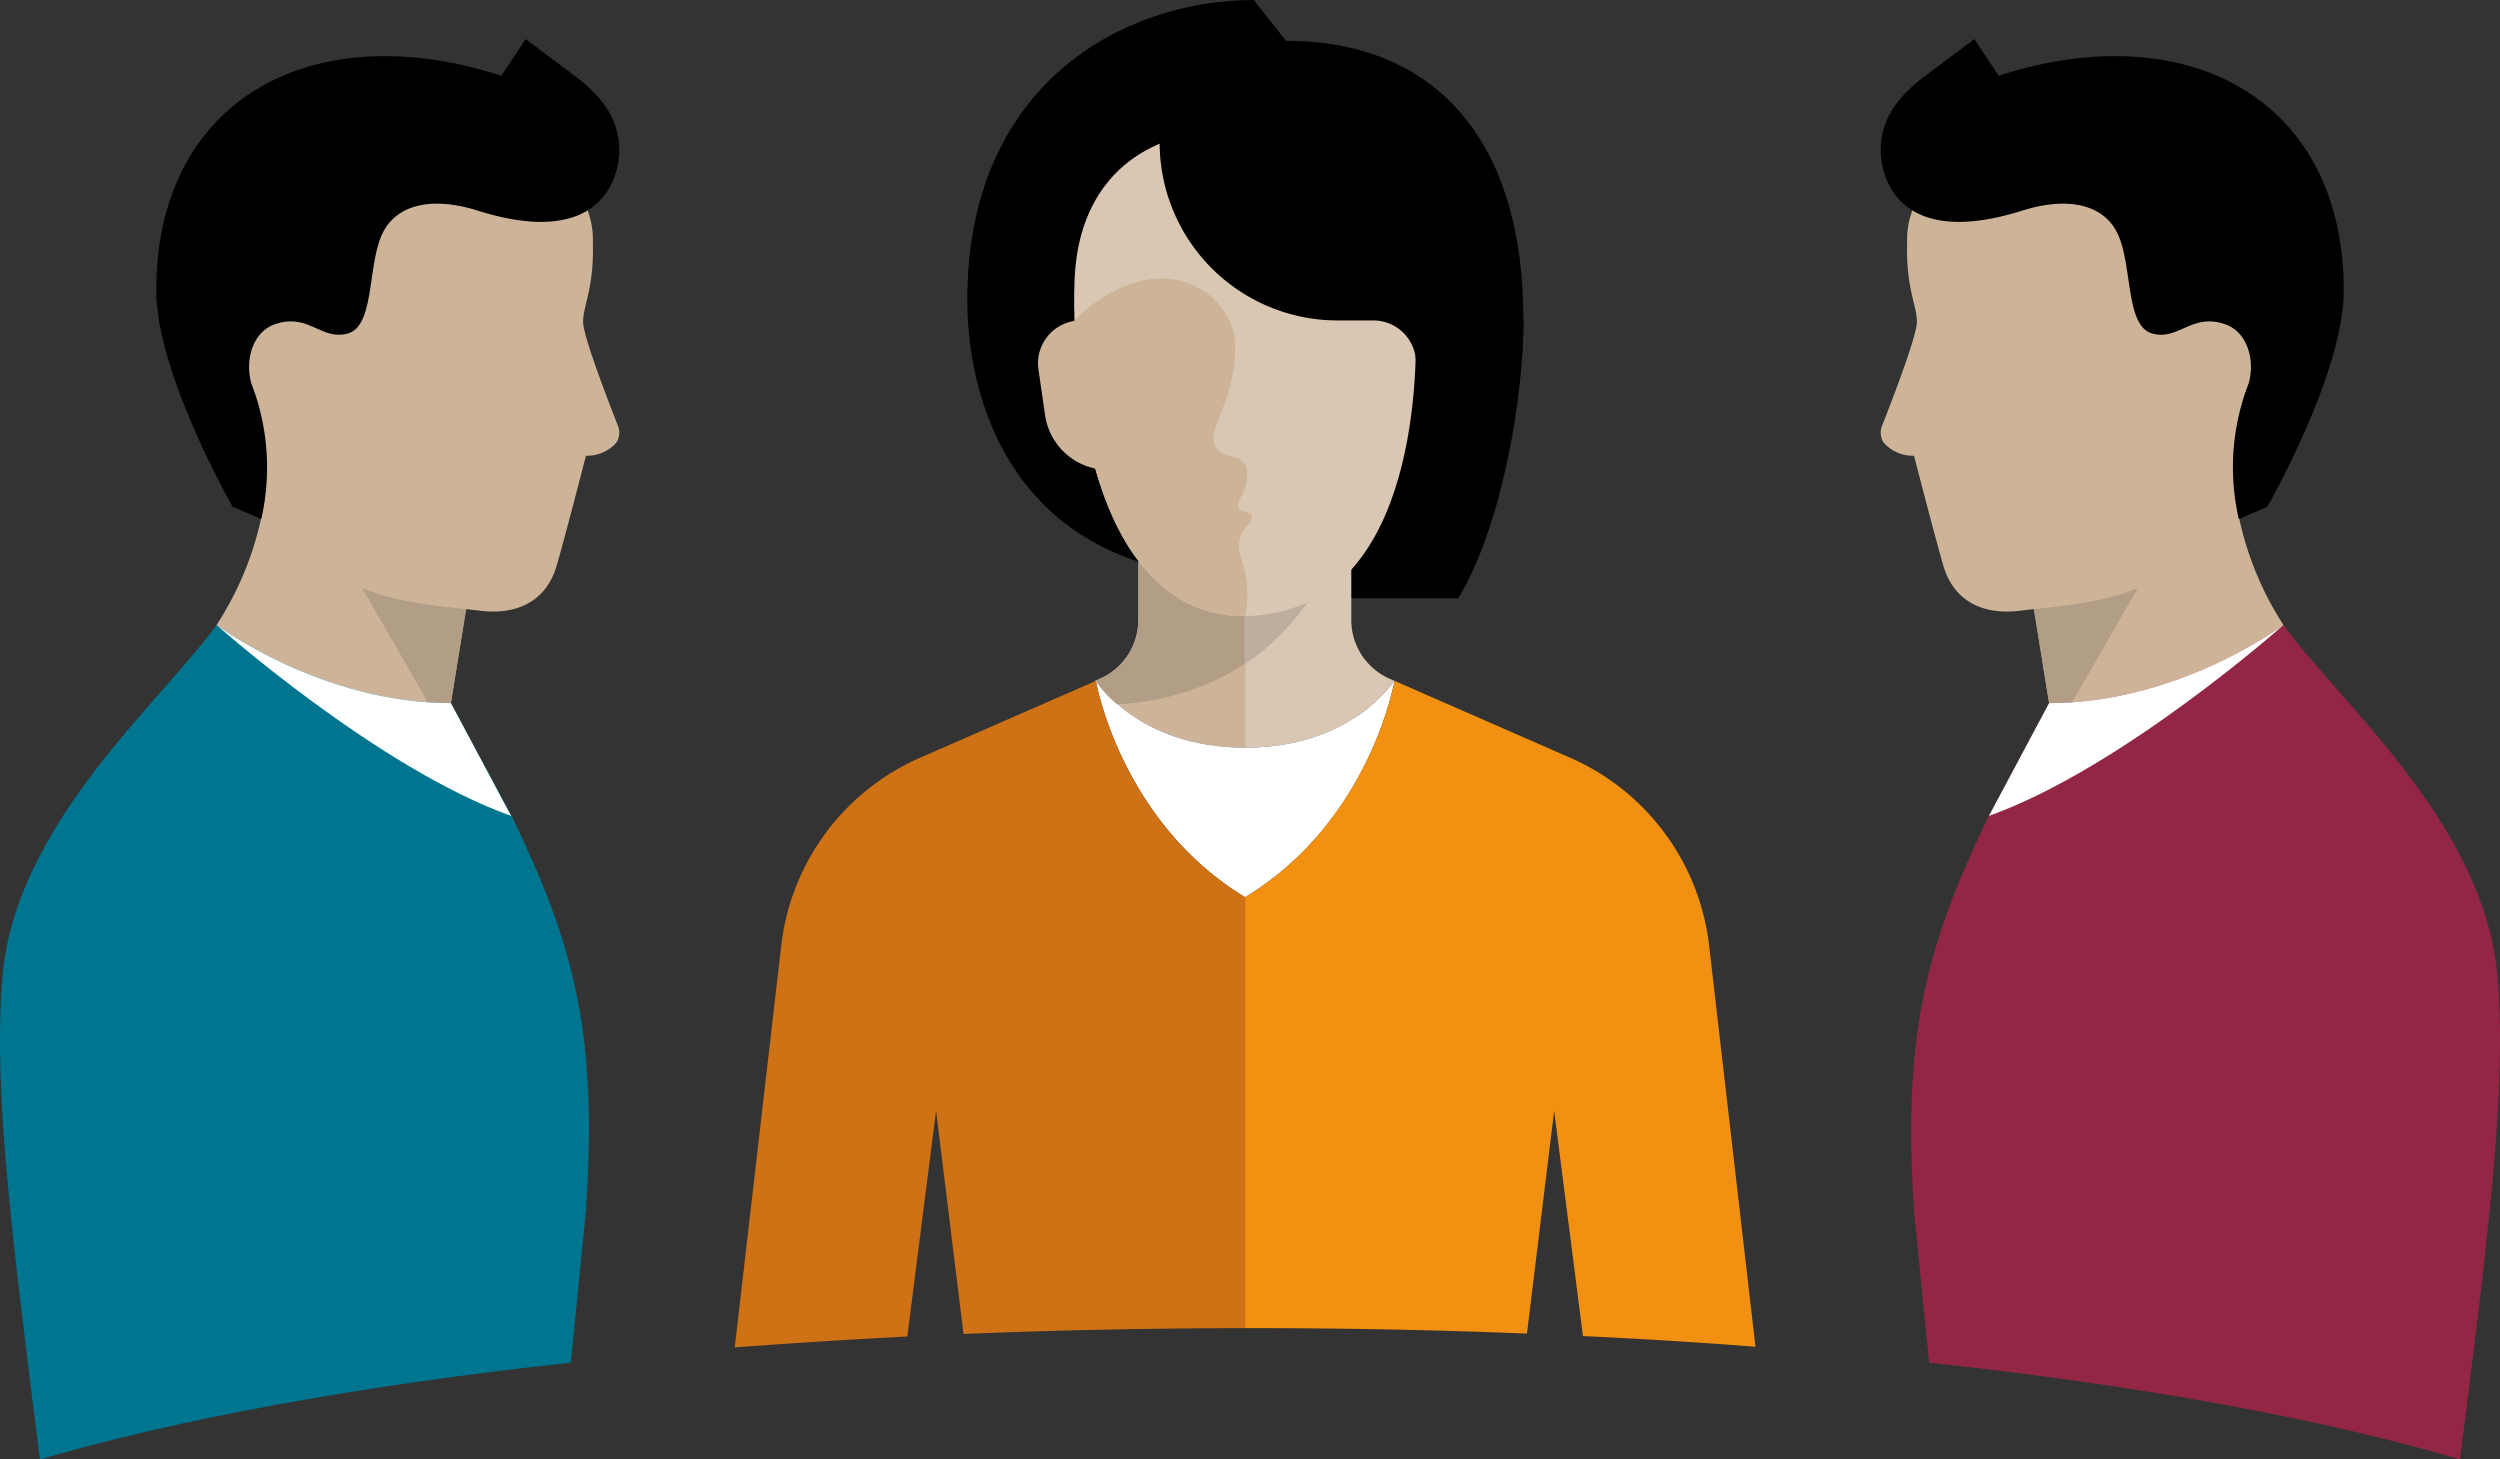 <svg xmlns="http://www.w3.org/2000/svg" viewBox="0 0 192 112.08"><rect x="0" y="0" width="192" height="112.08" fill="#333333" stroke="none"/><defs><style>.cls-1{fill:#cdb498;}.cls-2{fill:#b29d86;}.cls-3{fill:#942645;}.cls-4{fill:#fff;}.cls-5{fill:#00758f;}.cls-6{fill:#dac7b3;}.cls-7{fill:#bdae9d;}.cls-8{fill:#f29111;}.cls-9{fill:#cf7215;}</style></defs><title>collaborate</title><g id="Layer_2" data-name="Layer 2"><g id="Icons"><path class="cls-1" d="M157.37,54,156,45.41l16.29-14.89-.56,8A24.55,24.55,0,0,0,175.37,48l-6.65,10.78Z"/><polygon class="cls-2" points="157.37 54 157.37 57 170.81 33.68 155.97 45.41 157.37 54"/><path class="cls-3" d="M148.16,104.65c16.26,1.76,30.23,4.32,40.77,7.43,2.18-17.25,3.61-28.49,2.88-37.08-1-11.75-12.25-21.15-16.44-27,0,0-8,6-18,6l-4.7,8.81C147.89,72.74,146.12,79.5,147,93Z"/><path class="cls-4" d="M157.37,54c10,0,18-6,18-6S163,59,152.75,62.66Z"/><path class="cls-1" d="M147.22,24.71c0-1.27-.86-2.57-.75-6.14a6.17,6.17,0,0,1,1.21-3.88l22.74-4,3.46,17.56A12.24,12.24,0,0,1,170,39.9c-3.23,6.31-10.09,6.42-14.84,7-2.62.34-5.09-.54-5.93-3.52C148.43,40.59,147,35,147,35A3,3,0,0,1,144.67,34a1.42,1.42,0,0,1-.15-1.25S147.22,26,147.22,24.71Z"/><path d="M147.63,6l4-3,1.87,2.82C167.91,1.14,180,7.55,180,22.32c0,6.36-5.87,16.6-5.87,16.6l-2.19.94a17.75,17.75,0,0,1,.76-10.42c.52-1.9-.17-4-1.85-4.55-2.55-.86-3.54,1.29-5.57.72s-1.51-5.08-2.59-7.54-4-3-7.52-1.85c-9.51,2.93-10.73-2.78-10.73-4.65C144.44,9.52,145.35,7.78,147.63,6Z"/><path class="cls-1" d="M34.63,54,36,45.41,19.74,30.52l.56,8A24.55,24.55,0,0,1,16.63,48l6.65,10.78Z"/><polygon class="cls-2" points="34.63 54 34.63 57 21.19 33.68 36.03 45.41 34.63 54"/><path class="cls-1" d="M44.78,24.71c0-1.27.86-2.57.75-6.14a6.17,6.17,0,0,0-1.21-3.88l-22.74-4L18.12,28.26A12.24,12.24,0,0,0,22,39.9c3.23,6.31,10.09,6.42,14.84,7,2.62.34,5.09-.54,5.93-3.52C43.57,40.59,45,35,45,35A3,3,0,0,0,47.33,34a1.42,1.42,0,0,0,.15-1.25S44.78,26,44.78,24.71Z"/><path d="M44.37,6l-4-3L38.5,5.82C24.09,1.14,12,7.55,12,22.32c0,6.36,5.87,16.6,5.87,16.6l2.19.94a17.75,17.75,0,0,0-.76-10.42c-.52-1.9.17-4,1.85-4.55,2.55-.86,3.54,1.29,5.57.72s1.51-5.08,2.59-7.54,4-3,7.52-1.85c9.51,2.93,10.73-2.78,10.73-4.65C47.56,9.52,46.65,7.78,44.37,6Z"/><path class="cls-5" d="M43.84,104.65,45,93c.92-13.5-.85-20.26-5.63-30.19L34.63,54c-10,0-18-6-18-6C12.44,53.85,1.19,63.25.19,75c-.73,8.59.7,19.83,2.88,37.08C13.61,109,27.58,106.41,43.84,104.65Z"/><path class="cls-4" d="M34.63,54c-10,0-18-6-18-6S29,59,39.25,62.66Z"/><path d="M117,24.61H95.62V45.94H112C115.25,40.57,117,30.87,117,24.61Z"/><path class="cls-1" d="M95.62,57.42V37.18h-8.2V47.64a4.92,4.92,0,0,1-3,4.51l-.29.13C84.52,52.81,87.8,57.42,95.62,57.42Z"/><path class="cls-6" d="M107.07,52.28l-.29-.13a4.92,4.92,0,0,1-3-4.51V37.18H95.62V57.42C103.45,57.42,106.73,52.81,107.07,52.28Z"/><path class="cls-4" d="M84.14,52.23S86,63.07,95.62,68.91c9.67-5.84,11.49-16.68,11.49-16.68s-3.19,5.19-11.49,5.19S84.14,52.23,84.14,52.23Z"/><path class="cls-7" d="M103.83,39.38v-2.2H95.62V51C98.89,48.8,101.87,45.21,103.83,39.38Z"/><path class="cls-2" d="M87.42,37.18V47.64a4.92,4.92,0,0,1-3,4.51l-.29.13a9.13,9.13,0,0,0,1.66,1.81,19.81,19.81,0,0,0,8.81-2.5c.33-.19.65-.39,1-.61V37.18Z"/><path d="M98.76,3.13,96.29,0c-10.05,0-22,6.49-22,23,0,9,4.5,21.33,21.39,21.33S117,34.52,117,24.61C117,9.91,109.5,3.13,98.76,3.13Z"/><path class="cls-6" d="M108.67,23.62S108.38,9.84,95.76,9.84,82.6,19.28,82.52,21.69c0,0-.88,19.11,8.17,24.32h-.06c4.65,2.76,9.73.33,10.36,0C110.06,40.93,108.67,23.62,108.67,23.62Z"/><path class="cls-1" d="M95.47,43.36a3,3,0,0,0-.12-.43A2.37,2.37,0,0,1,96,40.16c.79-1.37-1.57-.24-.73-1.92a3.32,3.32,0,0,0,.42-2.5c-.77-1.15-2.21-.28-2.5-2-.11-.66,1-2.71,1.37-4.42a10.19,10.19,0,0,0,.22-3.7,5.64,5.64,0,0,0-4.33-4.1c-3.39-.71-6.55,1.69-7.93,3.07.16,5.55,1.31,17.47,8.17,21.42h-.06a9.45,9.45,0,0,0,5,1.3A8.22,8.22,0,0,0,95.47,43.36Z"/><path class="cls-1" d="M83,24.61h2.78V36.09h-.65a4.91,4.91,0,0,1-4.87-4.22l-.51-3.52A3.29,3.29,0,0,1,83,24.61Z"/><path d="M108.75,16.41V8.2H89.06v2.74a13.67,13.67,0,0,0,13.67,13.67h2.74a3.28,3.28,0,0,1,3.28,3.28v8.2h6.56V16.41Z"/><path class="cls-8" d="M96,102c7.27,0,14.38.14,21.27.42l2.09-17.11,2.21,17.3c4.52.21,9,.49,13.25.82l-3.56-30.81A18,18,0,0,0,120.6,58.2l-13.5-5.91c-.16.85-2.22,11-11.48,16.62V102Z"/><path class="cls-9" d="M69.68,102.64l2.21-17.33L74,102.45c7-.29,14.24-.44,21.64-.45V68.91c-9.25-5.59-11.31-15.77-11.47-16.62L70.65,58.2A18,18,0,0,0,60,72.62l-3.57,30.86Q62.88,103,69.68,102.64Z"/></g></g></svg>